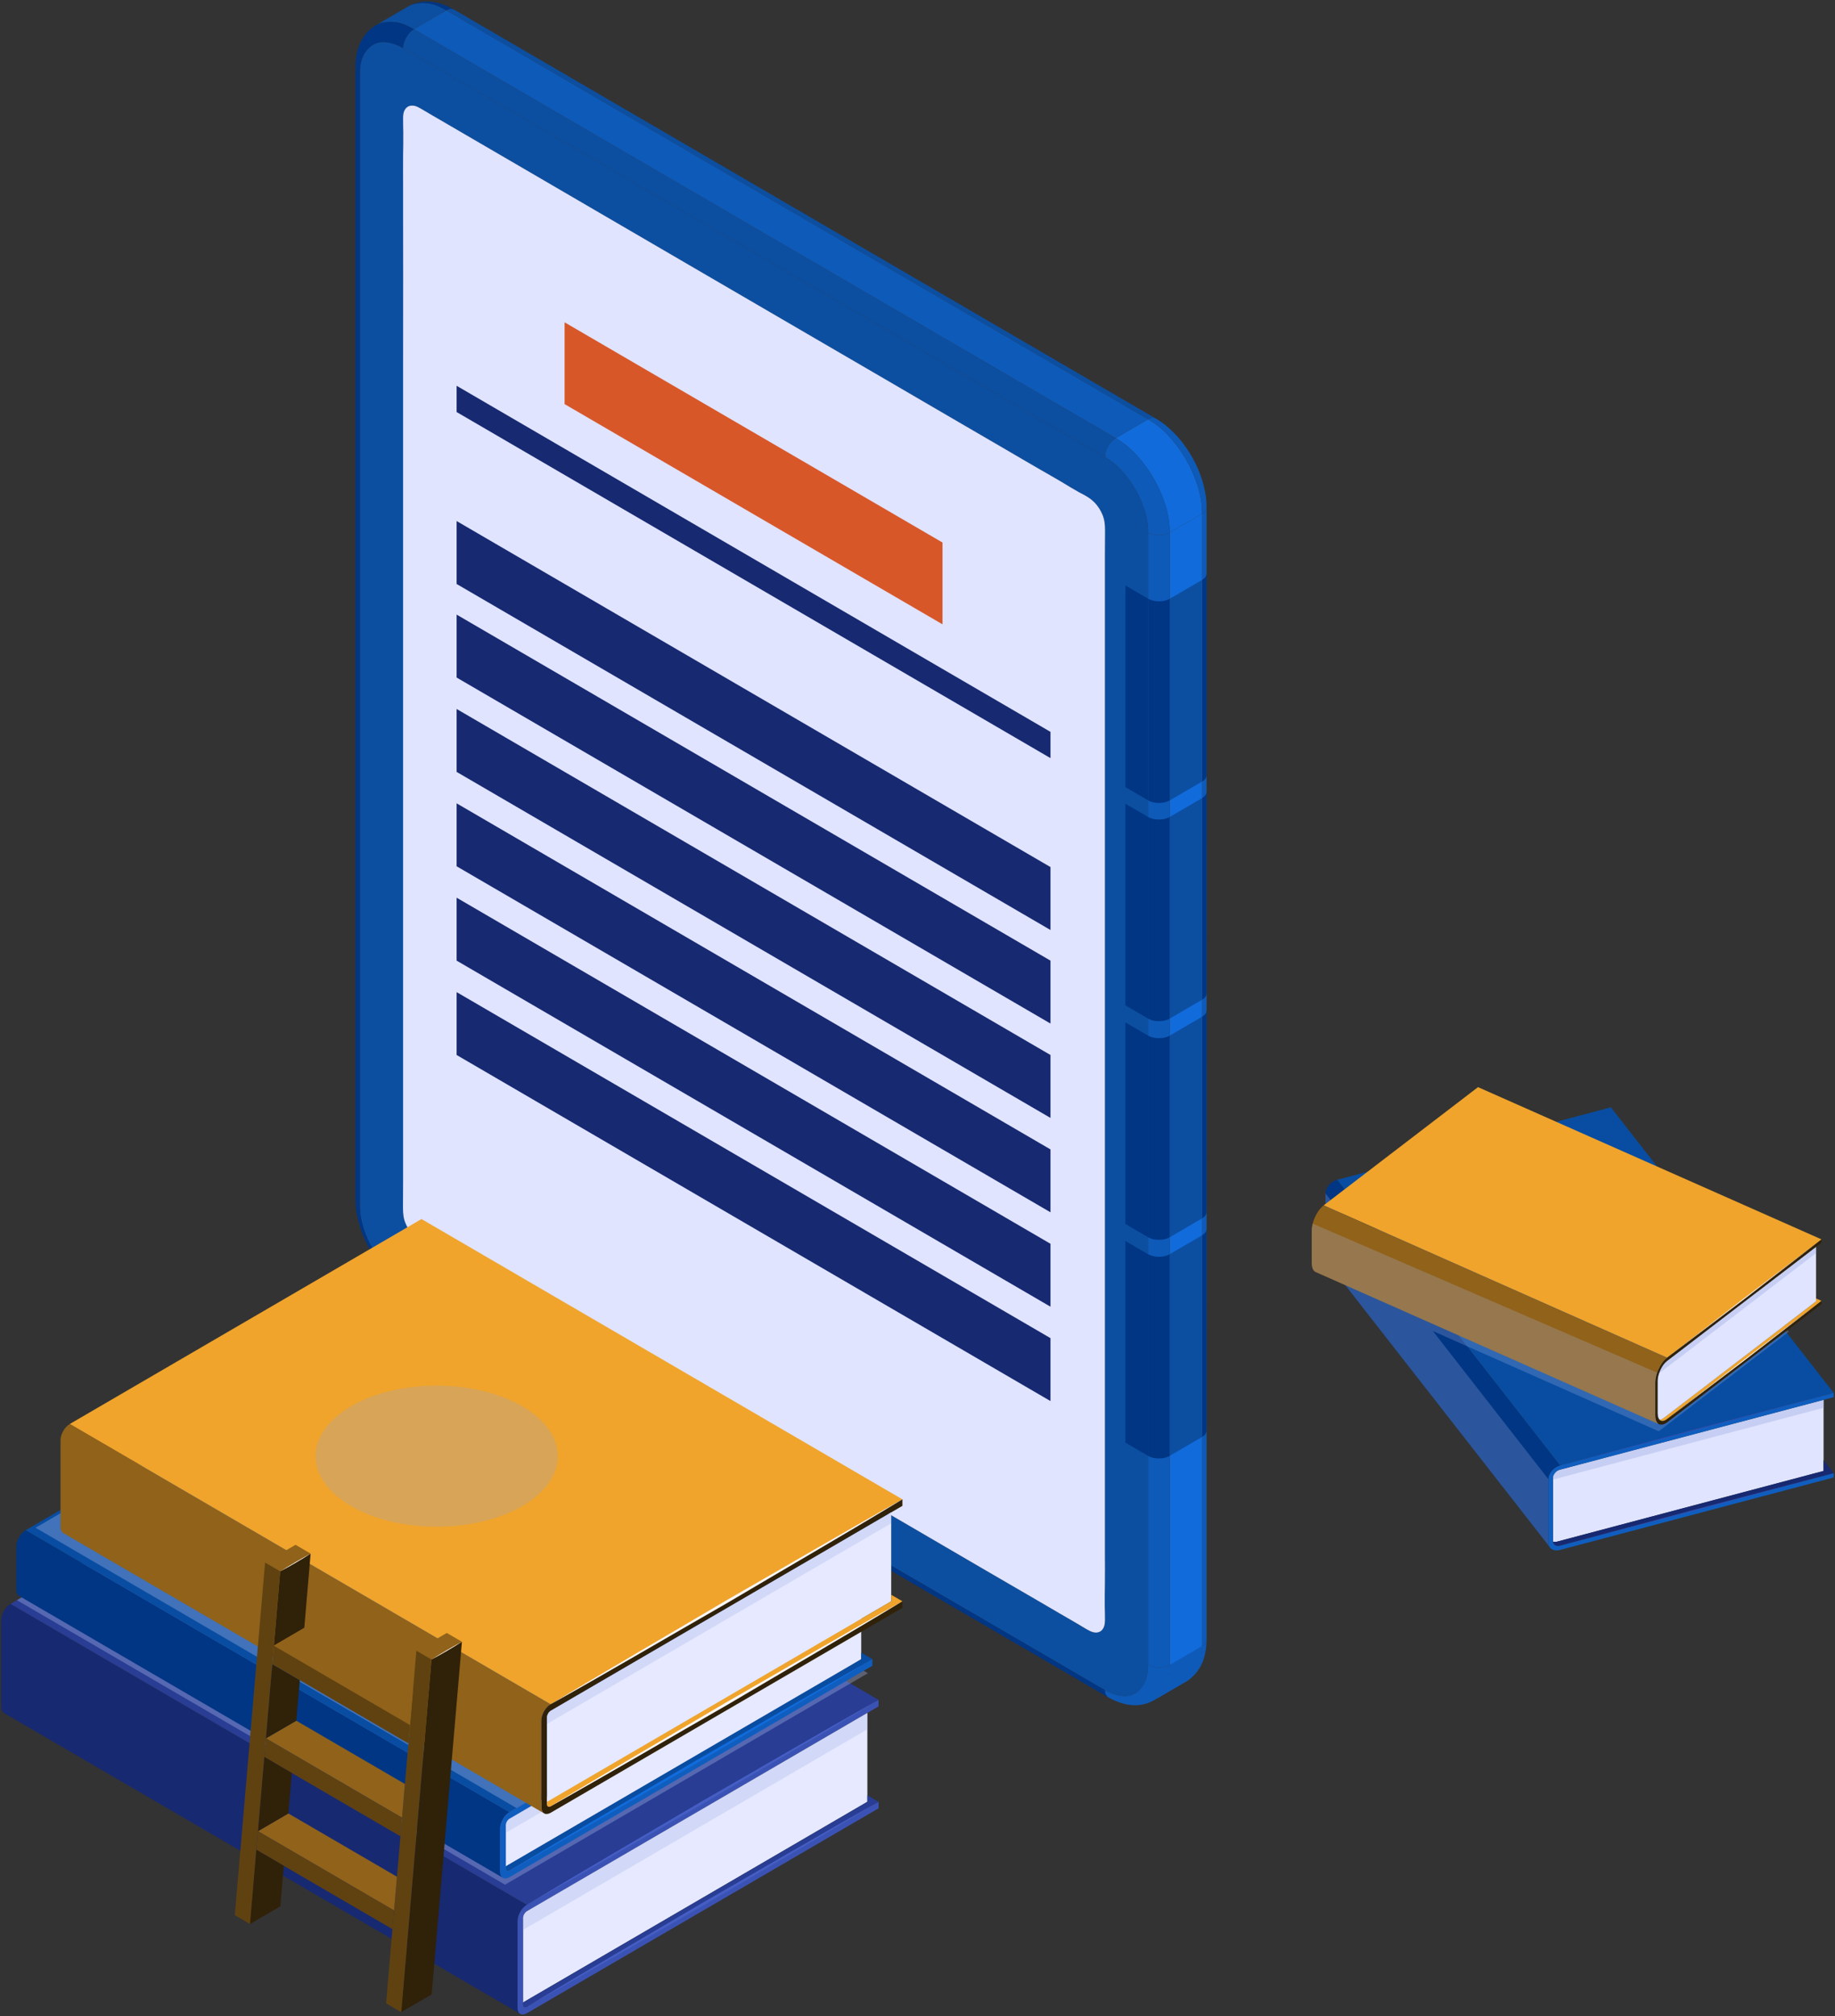 <svg width="193" height="212" viewBox="0 0 193 212" fill="none" xmlns="http://www.w3.org/2000/svg">
<rect x="0" y="0" width="193" height="212" fill="#333333" stroke="none"/>
<g clip-path="url(#clip0_5070_141)">
<g clip-path="url(#clip1_5070_141)">
<path d="M1.105 168.659C0.961 168.742 0.831 168.852 0.713 168.98C0.482 169.239 0.316 169.534 0.207 169.868C0.155 170.031 0.128 170.198 0.128 170.37V179.492C0.128 179.553 0.133 179.615 0.141 179.677C0.159 179.8 0.202 179.909 0.281 180.011C0.316 180.06 0.363 180.104 0.416 180.13C18.518 190.677 36.615 201.225 54.717 211.767C54.617 211.706 54.538 211.605 54.494 211.49C54.451 211.375 54.438 211.253 54.438 211.13V202.008C54.438 201.841 54.464 201.674 54.516 201.506C54.62 201.172 54.791 200.877 55.022 200.617C55.139 200.49 55.27 200.384 55.414 200.296L1.105 168.659Z" fill="#172971"/>
<path d="M1.105 168.659L55.415 200.296L92.403 178.749L38.094 147.111L1.105 168.659Z" fill="#283D93"/>
<path d="M54.438 202.008V211.129C54.438 211.252 54.451 211.376 54.495 211.49C54.539 211.604 54.617 211.705 54.717 211.767C54.717 211.771 54.722 211.771 54.722 211.771C54.756 211.789 54.791 211.806 54.827 211.815C55.01 211.872 55.249 211.798 55.415 211.7L92.404 190.153V189.466L55.415 211.014C55.398 211.022 55.381 211.036 55.363 211.04C55.35 211.049 55.332 211.053 55.319 211.058C55.302 211.062 55.285 211.066 55.271 211.066C55.254 211.071 55.241 211.071 55.228 211.066C55.215 211.066 55.197 211.066 55.185 211.062C55.172 211.058 55.158 211.053 55.15 211.049C55.137 211.04 55.123 211.036 55.115 211.027C55.106 211.018 55.093 211.01 55.084 210.996C55.076 210.987 55.072 210.974 55.062 210.961C55.054 210.948 55.05 210.934 55.045 210.916C55.041 210.904 55.037 210.886 55.032 210.868C55.028 210.851 55.028 210.833 55.024 210.815C55.024 210.806 55.024 210.798 55.024 210.788V210.56V201.662C55.024 201.64 55.028 201.623 55.028 201.605C55.032 201.583 55.032 201.561 55.037 201.543C55.041 201.521 55.045 201.499 55.054 201.478C55.059 201.46 55.067 201.438 55.072 201.416C55.08 201.394 55.089 201.372 55.098 201.354C55.111 201.332 55.12 201.31 55.133 201.293C55.141 201.27 55.155 201.248 55.167 201.231C55.18 201.214 55.194 201.192 55.206 201.174C55.219 201.156 55.233 201.139 55.25 201.121C55.263 201.103 55.281 201.086 55.294 201.073C55.311 201.06 55.329 201.042 55.342 201.033C55.359 201.02 55.377 201.007 55.39 200.994C55.398 200.989 55.407 200.985 55.416 200.981L91.231 180.115L92.404 179.433V178.746L55.416 200.294C55.272 200.382 55.141 200.487 55.023 200.615C54.792 200.874 54.622 201.169 54.518 201.504C54.465 201.674 54.438 201.841 54.438 202.008Z" fill="#3B52B5"/>
<path d="M91.227 180.122V189.463C79.1 196.538 67.164 203.487 55.025 210.561V201.609C55.036 201.587 55.036 201.564 55.036 201.54C55.036 201.529 55.047 201.506 55.059 201.483C55.059 201.46 55.07 201.437 55.07 201.415C55.081 201.392 55.093 201.369 55.093 201.357C55.115 201.335 55.115 201.312 55.127 201.3C55.138 201.277 55.149 201.254 55.172 201.232C55.183 201.22 55.195 201.197 55.206 201.174C55.218 201.163 55.229 201.14 55.252 201.129C55.263 201.106 55.286 201.094 55.297 201.071C55.309 201.06 55.331 201.049 55.342 201.037C55.354 201.026 55.376 201.014 55.387 200.991C55.399 200.991 55.41 200.991 55.41 200.98L91.227 180.122Z" fill="#E6E9FF"/>
<path opacity="0.35" d="M91.227 180.122V181.839C79.122 188.891 67.153 195.862 55.025 202.925V201.609C55.036 201.586 55.036 201.563 55.036 201.54C55.036 201.529 55.047 201.505 55.059 201.482C55.059 201.46 55.07 201.437 55.07 201.414C55.081 201.391 55.093 201.368 55.093 201.357C55.115 201.334 55.115 201.311 55.127 201.299C55.138 201.277 55.149 201.254 55.172 201.231C55.183 201.219 55.195 201.196 55.206 201.174C55.218 201.163 55.229 201.139 55.252 201.128C55.263 201.105 55.286 201.094 55.297 201.071C55.309 201.06 55.331 201.048 55.342 201.036C55.354 201.025 55.376 201.013 55.387 200.991C55.399 200.991 55.41 200.991 55.41 200.979L91.227 180.122Z" fill="#ADB8E8"/>
<path d="M55.023 210.791C55.023 210.799 55.023 210.809 55.023 210.817C55.027 210.835 55.027 210.852 55.031 210.87C55.035 210.888 55.04 210.905 55.044 210.919C55.048 210.937 55.053 210.95 55.061 210.963C55.07 210.976 55.074 210.99 55.083 210.999C55.092 211.011 55.105 211.02 55.114 211.029C55.122 211.038 55.136 211.043 55.148 211.052C55.157 211.056 55.17 211.06 55.183 211.064C55.196 211.069 55.214 211.069 55.227 211.069C55.239 211.073 55.253 211.073 55.27 211.069C55.283 211.069 55.301 211.064 55.318 211.06C55.331 211.056 55.349 211.052 55.362 211.043C55.379 211.039 55.397 211.029 55.414 211.021L92.402 189.469L91.229 188.787C91.229 189.015 91.229 189.24 91.229 189.469C79.093 196.54 67.158 203.492 55.022 210.563V210.791H55.023Z" fill="#283D93"/>
<path d="M55.415 200.296C61.519 196.598 67.699 193.034 73.838 189.398C80.028 185.851 86.178 182.232 92.404 178.749C86.3 182.447 80.12 186.011 73.98 189.646C67.79 193.193 61.64 196.811 55.415 200.296Z" fill="#455EC4"/>
<path d="M55.415 211.012C61.519 207.315 67.699 203.75 73.838 200.115C80.028 196.567 86.178 192.949 92.404 189.465C86.3 193.163 80.12 196.727 73.98 200.363C67.79 203.909 61.64 207.527 55.415 211.012Z" fill="#455EC4"/>
<path opacity="0.35" d="M1.773 168.264L53.117 198.185L91.283 175.947L39.939 146.03L1.773 168.264Z" fill="#ADB8E8"/>
<path d="M126.612 172.977C126.551 173.02 126.497 173.057 126.436 173.093V54.01C126.497 53.973 126.551 53.936 126.612 53.894C126.722 53.802 126.807 53.691 126.862 53.556C126.893 53.488 126.905 53.421 126.905 53.347C126.905 93.044 126.905 132.74 126.905 172.436C126.905 172.504 126.893 172.572 126.862 172.639C126.807 172.774 126.722 172.884 126.612 172.977Z" fill="#0E5AB8"/>
<path d="M125.97 51.092C126.275 52.057 126.433 53.027 126.433 54.011L123.023 55.995C123.023 55.012 122.871 54.042 122.561 53.077C121.946 51.154 120.96 49.44 119.62 47.935C118.944 47.186 118.189 46.565 117.348 46.073L120.752 44.089C121.599 44.581 122.353 45.201 123.023 45.951C124.368 47.455 125.349 49.169 125.97 51.092Z" fill="#116BDB"/>
<path d="M126.435 54.008V173.091C126.435 173.447 126.41 173.798 126.361 174.16C126.264 174.866 125.99 175.512 125.545 176.101C125.326 176.397 125.07 176.629 124.772 176.801C123.633 177.465 122.501 178.123 121.362 178.786C121.661 178.614 121.922 178.38 122.142 178.085C122.586 177.495 122.854 176.85 122.951 176.143C123 175.787 123.025 175.431 123.025 175.074V55.992L126.435 54.008Z" fill="#116BDB"/>
<path d="M126.436 173.093C126.497 173.056 126.551 173.02 126.612 172.977C126.722 172.885 126.807 172.774 126.862 172.639C126.893 172.571 126.905 172.504 126.905 172.437C126.905 173.125 126.796 173.88 126.588 174.483C126.485 174.796 126.333 175.128 126.168 175.398C126.004 175.674 125.785 175.969 125.559 176.19C125.334 176.418 125.048 176.645 124.774 176.805C125.073 176.633 125.328 176.399 125.547 176.105C125.992 175.515 126.265 174.87 126.363 174.163C126.411 173.8 126.436 173.45 126.436 173.093Z" fill="#0E5AB8"/>
<path d="M123.026 55.995V175.079C122.862 175.177 122.679 175.251 122.478 175.294C122.088 175.373 121.693 175.373 121.303 175.294C121.108 175.251 120.925 175.177 120.755 175.079V55.995C120.925 56.094 121.108 56.161 121.303 56.204C121.693 56.29 122.088 56.29 122.478 56.204C122.679 56.161 122.862 56.094 123.026 55.995Z" fill="#0E5AB8"/>
<path d="M123.026 55.995C122.862 56.093 122.679 56.161 122.478 56.204C122.088 56.29 121.693 56.29 121.303 56.204C121.108 56.161 120.925 56.093 120.755 55.995C120.755 55.209 120.634 54.434 120.384 53.66C119.891 52.118 119.105 50.748 118.034 49.55C117.492 48.948 116.889 48.45 116.213 48.057C116.213 47.861 116.243 47.664 116.304 47.474C116.432 47.087 116.627 46.743 116.895 46.441C117.029 46.294 117.181 46.171 117.352 46.073C118.192 46.565 118.947 47.185 119.623 47.934C120.963 49.44 121.95 51.154 122.564 53.077C122.874 54.041 123.026 55.012 123.026 55.995Z" fill="#0E5AB8"/>
<path d="M126.436 54.01C126.436 53.027 126.278 52.057 125.973 51.092C125.352 49.169 124.371 47.454 123.026 45.949C122.356 45.2 121.601 44.579 120.754 44.088C120.816 44.051 120.882 44.02 120.943 43.996C121.077 43.94 121.217 43.922 121.363 43.94C121.431 43.946 121.497 43.971 121.558 44.008C121.875 44.192 122.234 44.432 122.532 44.672C123.141 45.151 123.811 45.833 124.323 46.484C124.846 47.147 125.327 47.916 125.711 48.678C126.094 49.452 126.381 50.207 126.588 51.012C126.801 51.823 126.898 52.493 126.904 53.267C126.904 53.292 126.904 53.322 126.904 53.347C126.904 53.42 126.892 53.488 126.861 53.556C126.806 53.691 126.722 53.802 126.612 53.894C126.551 53.937 126.497 53.974 126.436 54.01Z" fill="#0E5AB8"/>
<path d="M42.396 5.055L116.212 48.057C116.888 48.45 117.491 48.948 118.033 49.55C119.105 50.748 119.89 52.118 120.383 53.66C120.633 54.434 120.754 55.208 120.754 55.995V175.078C120.754 175.643 120.693 176.215 120.474 176.744C120.194 177.438 119.652 178.052 118.952 178.267C118.093 178.531 116.992 178.181 116.212 177.726L42.396 134.724C41.726 134.331 41.117 133.834 40.581 133.232C39.503 132.028 38.718 130.658 38.225 129.116C37.981 128.348 37.854 127.574 37.854 126.787V7.697C37.854 7.138 37.921 6.567 38.133 6.038C38.42 5.343 38.962 4.73 39.655 4.514C40.52 4.25 41.617 4.601 42.396 5.055ZM116.224 56.136C116.231 55.602 116.231 55.061 116.097 54.551C116.03 54.293 115.933 54.047 115.811 53.814C115.689 53.58 115.549 53.353 115.385 53.144C115.165 52.867 114.91 52.622 114.624 52.419C114.271 52.161 113.875 51.97 113.485 51.761C112.87 51.424 112.28 51.055 111.677 50.692C110.922 50.244 110.161 49.813 109.399 49.377C108.181 48.676 106.976 47.964 105.764 47.258C104.254 46.373 102.738 45.495 101.222 44.616C98.798 43.203 96.375 41.789 93.951 40.376C90.925 38.613 87.893 36.85 84.867 35.086C81.232 32.967 77.596 30.847 73.961 28.734C70.326 26.614 66.685 24.5 63.056 22.38C60.334 20.789 57.612 19.198 54.879 17.613C53.064 16.556 51.237 15.5 49.423 14.436C48.668 14 47.913 13.557 47.158 13.115C46.549 12.765 45.934 12.408 45.337 12.058C44.996 11.856 44.668 11.653 44.32 11.456C44.089 11.321 43.857 11.192 43.602 11.131C43.474 11.106 43.34 11.094 43.212 11.112C43.079 11.131 42.95 11.174 42.847 11.254C42.737 11.328 42.646 11.425 42.579 11.543C42.512 11.659 42.47 11.782 42.439 11.911C42.403 12.083 42.397 12.261 42.397 12.439C42.39 12.925 42.409 13.404 42.415 13.889C42.427 14.682 42.409 15.481 42.397 16.273C42.384 17.336 42.397 18.392 42.397 19.449C42.403 20.506 42.397 21.569 42.397 22.626C42.397 24.746 42.403 26.86 42.403 28.979C42.403 32.155 42.403 35.331 42.397 38.508C42.397 42.742 42.397 46.981 42.397 51.214C42.397 55.447 42.397 59.687 42.397 63.92C42.397 68.153 42.397 72.386 42.397 76.626C42.397 80.152 42.397 83.685 42.397 87.212C42.397 90.038 42.397 92.858 42.397 95.684C42.397 97.798 42.397 99.918 42.397 102.037C42.397 104.151 42.397 106.27 42.397 108.39C42.397 110.153 42.397 111.917 42.397 113.68C42.397 115.093 42.397 116.506 42.397 117.913C42.397 118.976 42.397 120.032 42.397 121.089C42.397 122.152 42.403 123.215 42.397 124.266C42.397 125.058 42.39 125.838 42.384 126.637C42.384 126.908 42.384 127.177 42.397 127.442C42.415 127.712 42.445 127.971 42.512 128.228C42.579 128.48 42.682 128.726 42.804 128.966C42.925 129.199 43.066 129.427 43.23 129.63C43.443 129.906 43.699 130.152 43.985 130.361C44.338 130.613 44.74 130.809 45.123 131.018C45.745 131.35 46.335 131.724 46.938 132.081C47.687 132.53 48.454 132.966 49.216 133.402C50.427 134.096 51.639 134.809 52.845 135.522C54.361 136.407 55.877 137.285 57.393 138.164C59.817 139.571 62.24 140.99 64.657 142.397C67.689 144.166 70.716 145.93 73.748 147.693C77.383 149.807 81.019 151.927 84.654 154.046C88.289 156.165 91.924 158.279 95.559 160.399C98.28 161.984 101.003 163.575 103.73 165.167C105.551 166.224 107.372 167.28 109.186 168.337C109.941 168.779 110.696 169.222 111.458 169.664C112.066 170.014 112.675 170.365 113.278 170.721C113.613 170.918 113.948 171.121 114.289 171.323C114.52 171.453 114.757 171.588 115.013 171.643C115.141 171.674 115.269 171.686 115.403 171.668C115.531 171.649 115.659 171.6 115.768 171.527C115.878 171.453 115.963 171.349 116.03 171.238C116.097 171.121 116.146 170.998 116.17 170.869C116.207 170.697 116.213 170.519 116.219 170.341C116.225 169.855 116.207 169.37 116.195 168.891C116.182 168.098 116.207 167.3 116.213 166.501C116.225 165.444 116.219 164.388 116.213 163.325C116.213 162.268 116.213 161.211 116.213 160.148C116.219 158.035 116.213 155.915 116.213 153.802C116.213 150.626 116.213 147.449 116.213 144.273C116.213 140.034 116.213 135.8 116.213 131.567C116.213 127.328 116.213 123.095 116.213 118.861C116.213 114.628 116.213 110.389 116.213 106.156C116.213 102.623 116.213 99.096 116.213 95.57C116.213 92.743 116.213 89.923 116.213 87.097C116.213 84.978 116.213 82.864 116.213 80.745C116.213 78.625 116.213 76.511 116.213 74.392C116.213 72.628 116.213 70.865 116.213 69.102C116.213 67.689 116.213 66.275 116.213 64.862C116.213 63.806 116.213 62.749 116.213 61.686C116.213 60.629 116.213 59.56 116.213 58.51C116.212 57.722 116.218 56.941 116.224 56.136Z" fill="#0C4FA1"/>
<path d="M120.755 44.088L117.351 46.073L43.534 3.071L46.938 1.086L120.755 44.088Z" fill="#0E5AB8"/>
<path d="M43.534 3.071L117.351 46.073C117.18 46.172 117.028 46.294 116.894 46.441C116.626 46.742 116.431 47.087 116.303 47.474C116.242 47.664 116.212 47.861 116.212 48.057L42.395 5.055C42.395 4.859 42.426 4.662 42.492 4.472C42.614 4.085 42.809 3.741 43.077 3.439C43.212 3.292 43.364 3.169 43.534 3.071Z" fill="#0C4FA1"/>
<path d="M116.212 177.726C116.992 178.181 118.094 178.531 118.952 178.267C119.652 178.052 120.194 177.437 120.474 176.743C120.693 176.215 120.754 175.643 120.754 175.078C120.925 175.176 121.108 175.25 121.302 175.293C121.692 175.373 122.088 175.373 122.477 175.293C122.678 175.25 122.861 175.177 123.025 175.078C123.025 175.434 123.001 175.791 122.952 176.147C122.855 176.854 122.587 177.499 122.142 178.089C121.923 178.384 121.661 178.617 121.363 178.789C121.089 178.949 120.754 179.09 120.444 179.17C120.139 179.257 119.774 179.306 119.457 179.311C119.147 179.318 118.781 179.281 118.465 179.219C117.844 179.096 117.144 178.813 116.547 178.47C116.486 178.433 116.431 178.383 116.389 178.328C116.303 178.212 116.249 178.082 116.231 177.941C116.218 177.868 116.212 177.794 116.212 177.726Z" fill="#0E5AB8"/>
<path d="M116.097 54.551C116.231 55.061 116.231 55.602 116.224 56.136C116.218 56.941 116.212 57.721 116.212 58.508C116.212 59.558 116.212 60.627 116.212 61.684C116.212 62.747 116.212 63.804 116.212 64.861C116.212 66.274 116.212 67.687 116.212 69.1C116.212 70.863 116.212 72.626 116.212 74.39C116.212 76.509 116.212 78.623 116.212 80.743C116.212 82.863 116.212 84.976 116.212 87.095C116.212 89.921 116.212 92.742 116.212 95.568C116.212 99.095 116.212 102.621 116.212 106.154C116.212 110.387 116.212 114.626 116.212 118.859C116.212 123.093 116.212 127.326 116.212 131.565C116.212 135.799 116.212 140.032 116.212 144.271C116.212 147.447 116.212 150.624 116.212 153.8C116.212 155.914 116.218 158.033 116.212 160.146C116.212 161.21 116.212 162.266 116.212 163.323C116.218 164.386 116.224 165.443 116.212 166.499C116.206 167.298 116.182 168.096 116.194 168.889C116.206 169.368 116.224 169.853 116.218 170.339C116.212 170.517 116.206 170.695 116.169 170.867C116.145 170.997 116.096 171.119 116.03 171.236C115.962 171.347 115.878 171.451 115.768 171.525C115.658 171.599 115.53 171.647 115.402 171.666C115.269 171.684 115.14 171.672 115.013 171.641C114.757 171.586 114.519 171.451 114.288 171.321C113.947 171.119 113.612 170.916 113.278 170.719C112.675 170.363 112.066 170.013 111.457 169.662C110.696 169.22 109.941 168.777 109.185 168.335C107.371 167.278 105.55 166.221 103.73 165.165C101.002 163.574 98.28 161.982 95.558 160.397C91.923 158.277 88.288 156.164 84.653 154.044C81.018 151.925 77.383 149.805 73.747 147.691C70.715 145.928 67.689 144.165 64.656 142.395C62.239 140.988 59.816 139.569 57.392 138.162C55.877 137.283 54.36 136.405 52.844 135.52C51.639 134.807 50.427 134.094 49.215 133.401C48.454 132.964 47.687 132.528 46.938 132.079C46.335 131.723 45.744 131.348 45.123 131.016C44.739 130.807 44.337 130.611 43.984 130.359C43.698 130.15 43.443 129.904 43.23 129.628C43.065 129.425 42.925 129.198 42.803 128.964C42.682 128.724 42.578 128.478 42.511 128.226C42.444 127.968 42.414 127.71 42.396 127.44C42.384 127.176 42.384 126.906 42.384 126.635C42.39 125.836 42.396 125.056 42.396 124.264C42.402 123.213 42.396 122.15 42.396 121.087C42.396 120.03 42.396 118.974 42.396 117.911C42.396 116.504 42.396 115.091 42.396 113.678C42.396 111.915 42.396 110.151 42.396 108.388C42.396 106.268 42.396 104.148 42.396 102.035C42.396 99.916 42.396 97.796 42.396 95.682C42.396 92.856 42.396 90.036 42.396 87.21C42.396 83.683 42.396 80.15 42.396 76.624C42.396 72.385 42.396 68.151 42.396 63.918C42.396 59.685 42.396 55.446 42.396 51.212C42.396 46.979 42.396 42.74 42.396 38.507C42.402 35.33 42.402 32.154 42.402 28.977C42.402 26.858 42.396 24.744 42.396 22.624C42.396 21.567 42.402 20.504 42.396 19.448C42.396 18.391 42.384 17.334 42.396 16.271C42.408 15.479 42.426 14.68 42.414 13.887C42.408 13.402 42.39 12.923 42.396 12.437C42.396 12.259 42.402 12.081 42.439 11.909C42.469 11.78 42.512 11.657 42.578 11.541C42.646 11.424 42.737 11.325 42.847 11.252C42.95 11.171 43.078 11.129 43.212 11.111C43.34 11.092 43.474 11.104 43.602 11.129C43.857 11.191 44.089 11.319 44.32 11.454C44.667 11.651 44.996 11.854 45.337 12.056C45.933 12.406 46.548 12.763 47.157 13.113C47.912 13.556 48.667 13.998 49.422 14.434C51.237 15.497 53.063 16.554 54.878 17.611C57.612 19.196 60.334 20.787 63.055 22.378C66.684 24.498 70.326 26.612 73.96 28.732C77.596 30.845 81.231 32.965 84.866 35.084C87.893 36.847 90.925 38.611 93.951 40.374C96.374 41.788 98.798 43.201 101.221 44.614C102.737 45.493 104.254 46.371 105.763 47.256C106.975 47.963 108.181 48.675 109.399 49.375C110.16 49.812 110.921 50.242 111.676 50.69C112.279 51.053 112.87 51.421 113.485 51.76C113.874 51.968 114.27 52.159 114.623 52.417C114.909 52.62 115.165 52.866 115.384 53.142C115.548 53.351 115.689 53.578 115.81 53.812C115.933 54.047 116.03 54.293 116.097 54.551Z" fill="#E0E4FF"/>
<path d="M47.742 1.006C72.347 15.34 96.953 29.674 121.558 44.008C121.497 43.971 121.43 43.947 121.363 43.94C121.217 43.922 121.078 43.94 120.943 43.996C120.882 44.02 120.816 44.051 120.754 44.088L46.938 1.086C46.999 1.049 47.066 1.018 47.133 0.987C47.261 0.938 47.401 0.919 47.547 0.938C47.62 0.945 47.681 0.969 47.742 1.006Z" fill="#0C4FA1"/>
<path d="M46.938 1.086L43.534 3.07C43.23 2.892 42.913 2.739 42.585 2.597C41.927 2.333 41.233 2.241 40.508 2.339C40.149 2.382 39.82 2.492 39.516 2.664C40.63 2.019 41.732 1.374 42.847 0.729C42.871 0.71 42.902 0.698 42.925 0.679C43.224 0.507 43.553 0.396 43.912 0.354C44.643 0.255 45.331 0.348 45.988 0.612C46.317 0.754 46.639 0.908 46.938 1.086Z" fill="#0C4FA1"/>
<path d="M45.988 0.613C45.331 0.349 44.643 0.257 43.912 0.355C43.553 0.398 43.223 0.508 42.925 0.68C43.2 0.521 43.534 0.379 43.845 0.299C44.149 0.22 44.515 0.171 44.832 0.164C45.142 0.158 45.508 0.189 45.824 0.256C46.445 0.379 47.152 0.656 47.742 1.006C47.681 0.969 47.62 0.944 47.547 0.938C47.401 0.919 47.261 0.938 47.133 0.987C47.066 1.018 46.999 1.049 46.938 1.086C46.639 0.908 46.317 0.754 45.988 0.613Z" fill="#003684"/>
<path d="M42.396 134.725L116.212 177.727C116.212 177.795 116.218 177.868 116.231 177.942C116.249 178.083 116.304 178.212 116.389 178.329C116.432 178.384 116.486 178.434 116.547 178.47C91.941 164.136 67.336 149.802 42.731 135.468C42.669 135.431 42.621 135.382 42.572 135.327C42.487 135.21 42.432 135.081 42.414 134.934C42.402 134.866 42.396 134.792 42.396 134.725Z" fill="#003684"/>
<path d="M38.133 6.038C37.92 6.566 37.854 7.138 37.854 7.697C37.793 7.666 37.738 7.624 37.677 7.581C37.567 7.494 37.482 7.378 37.427 7.243C37.397 7.175 37.385 7.108 37.385 7.04C37.385 6.346 37.494 5.59 37.701 4.988C37.804 4.681 37.957 4.343 38.121 4.073C38.285 3.796 38.505 3.508 38.73 3.28C38.956 3.053 39.241 2.832 39.516 2.666C39.82 2.494 40.149 2.383 40.508 2.34C41.232 2.243 41.927 2.334 42.585 2.599C42.913 2.74 43.23 2.894 43.534 3.072C43.364 3.171 43.211 3.293 43.078 3.441C42.809 3.741 42.614 4.086 42.493 4.473C42.426 4.663 42.396 4.86 42.396 5.056C41.617 4.602 40.52 4.252 39.656 4.516C38.962 4.73 38.42 5.344 38.133 6.038Z" fill="#003684"/>
<path d="M37.854 7.697V126.786C37.793 126.749 37.738 126.706 37.677 126.663C37.567 126.577 37.482 126.466 37.427 126.331C37.397 126.264 37.385 126.19 37.385 126.123C37.385 86.426 37.385 46.736 37.385 7.04C37.385 7.107 37.397 7.175 37.427 7.242C37.482 7.377 37.567 7.494 37.677 7.58C37.738 7.624 37.793 7.666 37.854 7.697Z" fill="#003684"/>
<path d="M40.879 134.018C40.295 133.44 39.79 132.813 39.321 132.089C38.852 131.37 38.438 130.565 38.127 129.779C37.829 129.005 37.579 128.077 37.469 127.309C37.414 126.928 37.384 126.492 37.384 126.123C37.384 126.191 37.396 126.264 37.427 126.332C37.481 126.467 37.567 126.578 37.676 126.664C37.738 126.707 37.792 126.75 37.853 126.787C37.853 127.573 37.981 128.347 38.224 129.116C38.718 130.658 39.503 132.028 40.581 133.232C41.116 133.834 41.725 134.331 42.395 134.724C42.395 134.792 42.401 134.866 42.414 134.933C42.432 135.081 42.487 135.209 42.572 135.327C42.621 135.382 42.669 135.431 42.73 135.468C42.706 135.449 42.681 135.437 42.657 135.425C42 135.025 41.477 134.614 40.879 134.018Z" fill="#003684"/>
<path d="M126.435 173.091C126.435 173.447 126.41 173.798 126.361 174.16C126.264 174.866 125.99 175.512 125.545 176.101C125.326 176.397 125.07 176.629 124.772 176.801C123.633 177.465 122.501 178.123 121.362 178.786C121.661 178.614 121.922 178.38 122.142 178.085C122.586 177.495 122.854 176.85 122.951 176.143C123 175.787 123.025 175.431 123.025 175.074L126.435 173.091Z" fill="#0E5AB8"/>
<path d="M126.912 60.312C126.912 60.46 126.845 60.613 126.73 60.743C126.656 60.823 126.547 60.908 126.437 60.976V80.859V82.179C126.547 82.118 126.656 82.032 126.73 81.946C126.845 81.817 126.906 81.663 126.906 81.516C126.906 74.45 126.912 67.384 126.912 60.312Z" fill="#003684"/>
<path d="M126.438 80.858V82.179C125.305 82.842 124.167 83.5 123.034 84.163V62.96C124.166 62.296 125.305 61.639 126.438 60.976V80.858Z" fill="#0C4FA1"/>
<path d="M123.034 62.96V84.163C122.888 84.25 122.736 84.311 122.553 84.354C122.114 84.47 121.584 84.459 121.158 84.335C121.018 84.292 120.872 84.225 120.762 84.163V62.96C120.872 63.022 121.018 63.089 121.158 63.126C121.584 63.256 122.114 63.267 122.553 63.151C122.736 63.102 122.888 63.047 123.034 62.96Z" fill="#003684"/>
<path d="M120.762 62.961V84.164C119.965 83.697 119.167 83.236 118.369 82.769C118.369 75.703 118.369 68.638 118.369 61.566C119.167 62.033 119.965 62.493 120.762 62.961Z" fill="#003684"/>
<path d="M126.905 83.26C126.905 83.407 126.838 83.562 126.722 83.69C126.649 83.77 126.54 83.856 126.43 83.924V103.806V105.126C126.54 105.065 126.649 104.979 126.722 104.893C126.838 104.764 126.899 104.611 126.899 104.463C126.899 97.398 126.905 90.332 126.905 83.26Z" fill="#003684"/>
<path d="M126.43 103.806V105.126C125.297 105.79 124.159 106.448 123.026 107.111V85.908C124.158 85.244 125.297 84.587 126.43 83.923V103.806Z" fill="#0C4FA1"/>
<path d="M123.026 85.908V107.111C122.88 107.198 122.727 107.259 122.545 107.302C122.106 107.418 121.577 107.406 121.15 107.283C121.01 107.24 120.864 107.172 120.754 107.111V85.908C120.864 85.97 121.01 86.037 121.15 86.074C121.577 86.203 122.106 86.215 122.545 86.099C122.728 86.049 122.88 85.995 123.026 85.908Z" fill="#003684"/>
<path d="M120.755 85.908V107.111C119.957 106.644 119.16 106.184 118.362 105.717C118.362 98.651 118.362 91.585 118.362 84.514C119.16 84.981 119.957 85.442 120.755 85.908Z" fill="#003684"/>
<path d="M126.905 106.251C126.905 106.399 126.838 106.552 126.722 106.682C126.649 106.761 126.54 106.847 126.43 106.915V126.798V128.118C126.54 128.057 126.649 127.971 126.722 127.885C126.838 127.756 126.899 127.602 126.899 127.455C126.899 120.388 126.905 113.323 126.905 106.251Z" fill="#003684"/>
<path d="M126.43 126.797V128.118C125.297 128.782 124.159 129.439 123.026 130.103V108.899C124.158 108.236 125.297 107.579 126.43 106.915V126.797Z" fill="#0C4FA1"/>
<path d="M123.026 108.899V130.102C122.88 130.188 122.727 130.249 122.545 130.292C122.106 130.409 121.577 130.397 121.15 130.274C121.01 130.231 120.864 130.163 120.754 130.102V108.899C120.864 108.961 121.01 109.028 121.15 109.065C121.577 109.194 122.106 109.206 122.545 109.089C122.728 109.041 122.88 108.985 123.026 108.899Z" fill="#003684"/>
<path d="M120.755 108.899V130.102C119.957 129.635 119.16 129.175 118.362 128.707C118.362 121.642 118.362 114.576 118.362 107.504C119.16 107.972 119.957 108.433 120.755 108.899Z" fill="#003684"/>
<path d="M126.903 129.238C126.903 129.386 126.836 129.539 126.72 129.668C126.647 129.749 126.538 129.834 126.428 129.902V149.784V151.105C126.538 151.043 126.647 150.958 126.72 150.872C126.836 150.743 126.897 150.589 126.897 150.441C126.897 143.376 126.903 136.31 126.903 129.238Z" fill="#003684"/>
<path d="M126.428 149.784V151.104C125.295 151.768 124.157 152.426 123.024 153.089V131.886C124.156 131.222 125.295 130.564 126.428 129.901V149.784Z" fill="#0C4FA1"/>
<path d="M123.026 131.889V153.092C122.88 153.178 122.727 153.239 122.545 153.282C122.106 153.399 121.577 153.386 121.15 153.264C121.01 153.221 120.864 153.153 120.754 153.092V131.889C120.864 131.95 121.01 132.017 121.15 132.054C121.577 132.183 122.106 132.196 122.545 132.079C122.728 132.03 122.88 131.975 123.026 131.889Z" fill="#003684"/>
<path d="M120.755 131.889V153.092C119.957 152.625 119.16 152.164 118.362 151.697C118.362 144.632 118.362 137.566 118.362 130.494C119.16 130.961 119.957 131.422 120.755 131.889Z" fill="#003684"/>
<path d="M110.486 140.711V147.328L48.026 110.937V104.326L110.486 140.711Z" fill="#172971"/>
<path d="M110.486 130.788V137.405L48.026 101.014V94.397L110.486 130.788Z" fill="#172971"/>
<path d="M110.486 120.866V127.477L48.026 91.092V84.475L110.486 120.866Z" fill="#172971"/>
<path d="M110.486 110.937V117.554L48.026 81.169V74.552L110.486 110.937Z" fill="#172971"/>
<path d="M110.486 101.015V107.631L48.026 71.247V64.629L110.486 101.015Z" fill="#172971"/>
<path d="M110.486 91.175V97.793L48.026 61.408V54.791L110.486 91.175Z" fill="#172971"/>
<path d="M110.486 76.958V79.719L48.026 43.328V40.567L110.486 76.958Z" fill="#172971"/>
<path d="M99.13 57.049V65.651L59.382 42.494V33.893L99.13 57.049Z" fill="#D85729"/>
<path d="M2.702 160.903C2.554 160.987 2.427 161.097 2.31 161.224C2.079 161.484 1.909 161.778 1.804 162.113C1.747 162.276 1.721 162.443 1.721 162.615V167.173C1.721 167.235 1.725 167.297 1.734 167.358C1.752 167.481 1.799 167.591 1.874 167.693C1.913 167.746 1.957 167.785 2.009 167.816C18.963 177.694 35.918 187.568 52.873 197.447C52.851 197.43 52.83 197.412 52.807 197.394C52.668 197.262 52.611 197.02 52.611 196.822V192.259C52.611 192.091 52.638 191.924 52.694 191.757C52.799 191.427 52.969 191.132 53.2 190.873C53.318 190.741 53.444 190.635 53.593 190.552L2.702 160.903Z" fill="#003684"/>
<path d="M2.702 160.909L53.592 190.558L91.758 168.318L40.868 138.675L2.702 160.909Z" fill="#084DA1"/>
<path d="M90.581 169.681V174.478L53.198 196.251V191.867C53.209 191.855 53.209 191.832 53.209 191.809C53.209 191.798 53.22 191.775 53.22 191.752C53.232 191.729 53.232 191.706 53.243 191.683C53.255 191.66 53.255 191.637 53.266 191.626C53.277 191.603 53.288 191.58 53.3 191.557C53.311 191.534 53.322 191.522 53.334 191.499C53.346 191.476 53.357 191.465 53.368 191.442C53.391 191.419 53.391 191.407 53.413 191.385C53.436 191.373 53.436 191.35 53.459 191.339C53.482 191.316 53.493 191.316 53.504 191.293C53.527 191.282 53.539 191.271 53.55 191.259C53.561 191.247 53.584 191.236 53.595 191.236L90.581 169.681Z" fill="#E6E9FF"/>
<path d="M53.2 196.479C53.2 196.487 53.2 196.5 53.2 196.509C53.2 196.527 53.205 196.544 53.209 196.562C53.209 196.58 53.213 196.593 53.217 196.611C53.226 196.624 53.23 196.642 53.239 196.655C53.243 196.668 53.252 196.677 53.261 196.691C53.269 196.699 53.278 196.713 53.291 196.721C53.3 196.726 53.313 196.734 53.322 196.743C53.335 196.747 53.348 196.752 53.361 196.756C53.374 196.76 53.387 196.76 53.404 196.76C53.417 196.76 53.431 196.76 53.448 196.76C53.461 196.76 53.479 196.756 53.492 196.752C53.509 196.747 53.522 196.743 53.54 196.734C53.557 196.726 53.57 196.721 53.588 196.708L91.758 174.474L90.585 173.787C90.585 174.016 90.585 174.244 90.585 174.474L53.2 196.25L53.2 196.479Z" fill="#084DA1"/>
<path d="M53.592 196.71C53.575 196.723 53.557 196.728 53.54 196.737C53.523 196.745 53.509 196.75 53.492 196.754C53.479 196.758 53.461 196.763 53.448 196.763C53.431 196.763 53.418 196.763 53.404 196.763C53.387 196.763 53.374 196.763 53.361 196.758C53.348 196.754 53.335 196.75 53.322 196.745C53.313 196.737 53.3 196.728 53.291 196.723C53.278 196.715 53.269 196.701 53.261 196.692C53.252 196.679 53.244 196.67 53.239 196.657C53.23 196.644 53.226 196.626 53.217 196.613C53.213 196.596 53.209 196.582 53.209 196.564C53.205 196.547 53.2 196.529 53.2 196.511C53.2 196.503 53.2 196.49 53.2 196.48V196.252V191.922C53.2 191.904 53.2 191.891 53.2 191.873C53.205 191.855 53.205 191.834 53.209 191.811C53.213 191.794 53.217 191.772 53.222 191.75C53.23 191.728 53.234 191.71 53.244 191.688C53.252 191.666 53.256 191.644 53.27 191.622C53.278 191.601 53.287 191.583 53.296 191.561C53.309 191.538 53.318 191.521 53.331 191.499C53.344 191.481 53.357 191.464 53.37 191.442C53.387 191.424 53.396 191.407 53.413 191.389C53.431 191.371 53.44 191.358 53.457 191.34C53.479 191.323 53.488 191.313 53.505 191.296C53.527 191.278 53.535 191.274 53.553 191.261C53.566 191.252 53.58 191.244 53.592 191.235L90.585 169.683L91.758 169V168.314L53.592 190.552C53.444 190.636 53.318 190.742 53.2 190.873C52.969 191.134 52.798 191.428 52.694 191.758C52.637 191.925 52.611 192.092 52.611 192.259V196.822C52.611 197.02 52.668 197.262 52.807 197.394C52.829 197.412 52.85 197.429 52.872 197.447C52.881 197.452 52.889 197.456 52.898 197.46C53.004 197.518 53.134 197.535 53.252 197.518C53.374 197.505 53.487 197.452 53.592 197.394L91.757 175.156V174.474L53.592 196.71Z" fill="#0F5EBF"/>
<path opacity="0.35" d="M90.581 169.681V170.94L53.198 192.725V191.867C53.209 191.855 53.209 191.832 53.209 191.809C53.209 191.798 53.22 191.775 53.22 191.752C53.232 191.729 53.232 191.706 53.243 191.683C53.255 191.66 53.255 191.637 53.266 191.626C53.277 191.603 53.288 191.58 53.3 191.557C53.311 191.534 53.322 191.522 53.334 191.499C53.346 191.476 53.357 191.465 53.368 191.442C53.391 191.419 53.391 191.407 53.413 191.385C53.436 191.373 53.436 191.35 53.459 191.339C53.482 191.316 53.493 191.316 53.504 191.293C53.527 191.282 53.539 191.271 53.55 191.259C53.561 191.247 53.584 191.236 53.595 191.236L90.581 169.681Z" fill="#ADB8E8"/>
<path opacity="0.35" d="M3.741 160.65L54.323 190.126L91.311 168.577L40.729 139.103L3.741 160.65Z" fill="#ADB8E8"/>
<path d="M7.343 149.736C7.199 149.819 7.068 149.929 6.95 150.057C6.719 150.316 6.553 150.612 6.444 150.946C6.392 151.108 6.365 151.275 6.365 151.447V160.569C6.365 160.63 6.37 160.692 6.378 160.754C6.395 160.877 6.439 160.987 6.517 161.088C6.552 161.136 6.6 161.181 6.652 161.207C24.754 171.754 39.124 180.14 57.226 190.683C57.126 190.621 57.047 190.52 57.003 190.405C56.959 190.291 56.947 190.167 56.947 190.044V180.923C56.947 180.756 56.973 180.588 57.025 180.421C57.13 180.086 57.3 179.792 57.531 179.532C57.649 179.405 57.78 179.299 57.924 179.211L7.343 149.736Z" fill="#90621A"/>
<path d="M7.343 149.736L57.924 179.211L94.913 157.663L44.331 128.188L7.343 149.736Z" fill="#F0A42B"/>
<path d="M56.947 180.922V190.044C56.947 190.167 56.96 190.29 57.004 190.405C57.047 190.52 57.126 190.621 57.226 190.682C57.226 190.687 57.231 190.687 57.231 190.687C57.265 190.705 57.3 190.722 57.335 190.73C57.518 190.788 57.758 190.713 57.924 190.616L94.912 169.068V168.382L57.924 189.929C57.907 189.938 57.889 189.951 57.871 189.956C57.858 189.964 57.841 189.969 57.827 189.974C57.81 189.978 57.792 189.982 57.78 189.982C57.762 189.987 57.749 189.987 57.736 189.982C57.723 189.982 57.705 189.982 57.692 189.978C57.679 189.974 57.666 189.969 57.657 189.965C57.645 189.956 57.631 189.952 57.623 189.943C57.614 189.934 57.601 189.926 57.592 189.912C57.584 189.903 57.579 189.89 57.57 189.877C57.562 189.863 57.557 189.85 57.553 189.833C57.548 189.82 57.544 189.802 57.54 189.784C57.535 189.767 57.535 189.749 57.531 189.731C57.531 189.723 57.531 189.714 57.531 189.705V189.476V180.579C57.531 180.557 57.535 180.54 57.535 180.522C57.54 180.5 57.54 180.477 57.544 180.46C57.548 180.438 57.553 180.416 57.562 180.394C57.566 180.376 57.575 180.355 57.579 180.333C57.588 180.31 57.596 180.288 57.606 180.271C57.618 180.249 57.627 180.227 57.64 180.209C57.649 180.187 57.662 180.166 57.675 180.148C57.688 180.13 57.702 180.108 57.714 180.09C57.727 180.072 57.741 180.055 57.758 180.037C57.771 180.019 57.789 180.002 57.802 179.989C57.819 179.976 57.837 179.958 57.85 179.949C57.867 179.936 57.885 179.923 57.898 179.91C57.907 179.905 57.915 179.901 57.924 179.896L93.739 159.031L94.913 158.349V157.662L57.924 179.21C57.781 179.298 57.65 179.403 57.532 179.531C57.3 179.79 57.13 180.085 57.025 180.419C56.974 180.588 56.947 180.755 56.947 180.922Z" fill="#302109"/>
<path d="M93.734 159.034V168.387C81.607 175.45 69.671 182.41 57.532 189.473V180.521C57.543 180.499 57.543 180.476 57.543 180.464C57.554 180.441 57.554 180.418 57.565 180.395C57.565 180.372 57.577 180.349 57.577 180.338C57.588 180.315 57.599 180.292 57.611 180.269C57.622 180.246 57.622 180.223 57.645 180.211C57.645 180.189 57.667 180.166 57.679 180.142C57.691 180.131 57.702 180.108 57.713 180.085C57.725 180.074 57.736 180.051 57.758 180.039C57.77 180.017 57.792 180.006 57.803 179.994C57.815 179.971 57.838 179.959 57.849 179.948C57.872 179.937 57.883 179.925 57.895 179.914C57.906 179.902 57.917 179.902 57.929 179.891L93.734 159.034Z" fill="#E6E9FF"/>
<path opacity="0.35" d="M93.734 159.034V160.179C81.629 167.231 69.649 174.214 57.532 181.278V180.522C57.543 180.499 57.543 180.476 57.543 180.465C57.554 180.442 57.554 180.419 57.565 180.396C57.565 180.373 57.577 180.35 57.577 180.338C57.588 180.316 57.599 180.293 57.611 180.269C57.622 180.247 57.622 180.224 57.645 180.212C57.645 180.189 57.667 180.166 57.679 180.143C57.691 180.132 57.702 180.108 57.713 180.086C57.725 180.075 57.736 180.051 57.758 180.04C57.77 180.017 57.792 180.006 57.803 179.994C57.815 179.972 57.838 179.96 57.849 179.949C57.872 179.937 57.883 179.926 57.895 179.914C57.906 179.903 57.917 179.903 57.929 179.892L93.734 159.034Z" fill="#ADB8E8"/>
<path d="M57.532 189.705C57.532 189.714 57.532 189.723 57.532 189.732C57.536 189.749 57.536 189.767 57.54 189.785C57.544 189.802 57.549 189.82 57.553 189.833C57.557 189.85 57.562 189.864 57.571 189.877C57.579 189.89 57.584 189.903 57.593 189.912C57.601 189.925 57.615 189.934 57.623 189.943C57.632 189.952 57.645 189.956 57.658 189.965C57.667 189.969 57.68 189.974 57.693 189.978C57.706 189.982 57.724 189.982 57.736 189.982C57.749 189.987 57.763 189.987 57.78 189.982C57.793 189.982 57.811 189.978 57.828 189.974C57.841 189.969 57.858 189.965 57.872 189.956C57.889 189.952 57.907 189.943 57.924 189.934L94.913 168.382L93.739 167.7C93.739 167.929 93.739 168.154 93.739 168.382C81.603 175.454 69.668 182.406 57.532 189.477V189.705Z" fill="#F0A42B"/>
<path d="M48.584 172.639L45.4 209.724L42.201 211.583L45.385 174.505L48.584 172.639Z" fill="#302109"/>
<path d="M48.584 172.639L45.385 174.506L43.793 173.58L46.992 171.713L48.584 172.639Z" fill="#90621A"/>
<path d="M45.385 174.506L42.201 211.584L40.609 210.658L41.276 202.855L41.753 197.348L42.117 193.095L42.284 191.144L42.588 187.594L42.959 183.333L43.126 181.383L43.429 177.833L43.793 173.58L45.385 174.506Z" fill="#604211"/>
<path d="M43.126 181.383L42.959 183.333L31.534 176.678L30.23 175.921L28.639 174.995L28.805 173.044L43.126 181.383Z" fill="#604211"/>
<path d="M42.588 187.594L42.284 191.144L27.964 182.798L31.163 180.939L42.588 187.594Z" fill="#90621A"/>
<path d="M42.284 191.144L42.117 193.094L30.692 186.439L29.389 185.682L27.797 184.748L27.964 182.797L42.284 191.144Z" fill="#604211"/>
<path d="M41.753 197.347L41.276 202.855L41.443 200.897L27.129 192.559L30.329 190.692L41.753 197.347Z" fill="#90621A"/>
<path d="M41.443 200.897L41.276 202.855L29.852 196.2L28.547 195.435L26.955 194.51L27.129 192.559L41.443 200.897Z" fill="#604211"/>
<path d="M32.671 163.368L32.004 171.178L28.805 173.044L29.472 165.234L32.671 163.368Z" fill="#302109"/>
<path d="M31.185 162.503L32.671 163.368L29.472 165.234L27.986 164.37L27.88 164.309L31.087 162.442L31.185 162.503Z" fill="#90621A"/>
<path d="M30.692 186.439L30.329 190.692L27.129 192.559L27.797 184.748L29.389 185.682L30.692 186.439Z" fill="#302109"/>
<path d="M28.547 195.435L29.852 196.2L29.488 200.453L26.288 202.319L26.955 194.509L28.547 195.435Z" fill="#302109"/>
<path d="M28.639 174.995L30.23 175.921L31.534 176.678L31.163 180.939L27.964 182.798L28.805 173.044L28.639 174.995Z" fill="#302109"/>
<path d="M27.986 164.37L29.472 165.234L28.805 173.044L27.964 182.798L27.797 184.748L27.129 192.559L26.955 194.509L26.288 202.319L24.696 201.386L27.88 164.309L27.986 164.37Z" fill="#604211"/>
<path d="M45.385 174.505C46.428 173.842 47.494 173.219 48.584 172.639C47.541 173.303 46.475 173.925 45.385 174.505Z" fill="white"/>
<path d="M29.472 165.242C30.515 164.578 31.581 163.956 32.671 163.375C31.629 164.039 30.562 164.661 29.472 165.242Z" fill="white"/>
<path d="M43.429 177.833L43.126 181.383L28.805 173.044L32.004 171.178L43.429 177.833Z" fill="#90621A"/>
<path d="M57.924 179.211C64.028 175.513 70.209 171.949 76.348 168.313C82.538 164.766 88.687 161.147 94.913 157.664C88.809 161.362 82.629 164.926 76.489 168.561C70.299 172.108 64.15 175.726 57.924 179.211Z" fill="#F7F8FB"/>
<path d="M57.924 189.928C64.028 186.23 70.209 182.666 76.348 179.03C82.538 175.483 88.687 171.864 94.913 168.38C88.809 172.079 82.629 175.643 76.489 179.278C70.299 182.825 64.15 186.443 57.924 189.928Z" fill="#F7F8FB"/>
<path d="M53.593 196.711C59.885 192.904 66.266 189.222 72.6 185.473C78.988 181.809 85.336 178.076 91.758 174.477C85.459 178.289 79.084 181.967 72.751 185.714C66.364 189.376 60.022 193.106 53.593 196.711Z" fill="#116BDB"/>
<path opacity="0.3" d="M36.918 147.876C31.943 150.774 31.943 155.473 36.918 158.372C41.893 161.27 49.959 161.27 54.935 158.372C59.91 155.473 59.91 150.774 54.935 147.876C49.959 144.978 41.893 144.978 36.918 147.876Z" fill="#A1A3BF"/>
<path d="M192.871 146.478L164.078 154.102L154.747 142.151L145.055 129.73L140.636 124.065L169.429 116.44L184.445 135.679L188.144 140.422L192.871 146.478Z" fill="#084DA1"/>
<path d="M191.799 147.205V154.679C182.442 157.161 173.093 159.635 163.744 162.117C163.718 162.117 163.682 162.126 163.656 162.126C163.63 162.134 163.594 162.134 163.568 162.144C163.542 162.144 163.506 162.144 163.48 162.135C163.454 162.135 163.428 162.135 163.401 162.126C163.384 162.126 163.367 162.118 163.349 162.109L163.34 155.406C163.34 155.309 163.358 155.211 163.402 155.113C163.499 154.927 163.63 154.776 163.797 154.661C163.885 154.607 163.982 154.572 164.078 154.546L191.799 147.205Z" fill="#E0E4FF"/>
<path opacity="0.5" d="M191.799 147.205V148.038C182.31 150.556 172.821 153.065 163.34 155.583V155.406C163.34 155.309 163.357 155.211 163.401 155.113C163.498 154.927 163.63 154.776 163.797 154.661C163.884 154.607 163.981 154.572 164.077 154.546L191.799 147.205Z" fill="#ADB8E8"/>
<path d="M191.797 153.541L192.869 154.915L164.076 162.54C163.935 162.575 163.786 162.584 163.654 162.531C163.548 162.496 163.451 162.416 163.399 162.319C163.364 162.248 163.346 162.177 163.346 162.106C163.364 162.115 163.381 162.124 163.399 162.124C163.425 162.133 163.451 162.133 163.478 162.133C163.504 162.141 163.539 162.141 163.566 162.141C163.592 162.133 163.627 162.133 163.654 162.123C163.68 162.123 163.715 162.115 163.742 162.115C173.09 159.632 182.439 157.159 191.797 154.676C191.797 154.286 191.797 153.913 191.797 153.541Z" fill="#172971"/>
<path d="M192.869 146.919L191.797 147.202L164.076 154.543C163.979 154.57 163.882 154.606 163.795 154.659C163.628 154.774 163.496 154.924 163.4 155.111C163.356 155.208 163.338 155.306 163.338 155.404V162.071C163.338 162.079 163.338 162.097 163.338 162.106C163.338 162.177 163.364 162.248 163.4 162.319C163.452 162.416 163.549 162.496 163.654 162.531C163.786 162.584 163.935 162.576 164.076 162.54L192.869 154.916V155.359L164.076 162.984C163.848 163.046 163.593 163.055 163.373 162.975C163.233 162.922 163.11 162.833 163.013 162.718C162.987 162.692 162.969 162.647 162.943 162.612C162.881 162.487 162.846 162.337 162.846 162.195V155.536C162.846 155.368 162.882 155.208 162.96 155.049C163.11 154.729 163.329 154.481 163.619 154.295C163.76 154.206 163.918 154.145 164.076 154.1L192.869 146.476V146.919H192.869Z" fill="#0F5EBF"/>
<path d="M164.078 154.102C163.92 154.147 163.762 154.208 163.621 154.297C163.331 154.483 163.111 154.732 162.962 155.051C162.883 155.21 162.848 155.37 162.848 155.538V162.197C162.848 162.338 162.883 162.489 162.945 162.613C156.24 154.031 149.545 145.449 142.85 136.876C141.963 135.74 141.075 134.597 140.188 133.462C139.985 133.205 139.783 132.939 139.581 132.682C139.546 132.646 139.529 132.602 139.502 132.567C139.458 132.478 139.432 132.39 139.424 132.301C139.415 132.257 139.415 132.212 139.415 132.168V125.501C139.415 125.333 139.45 125.173 139.521 125.013C139.67 124.694 139.89 124.446 140.18 124.26C140.329 124.171 140.478 124.109 140.637 124.065L145.056 129.73L154.748 142.151L164.078 154.102Z" fill="#003684"/>
<path opacity="0.25" d="M154.747 141.761L174.463 150.503L188.144 140.032L184.444 135.289L154.58 122.052L145.055 129.34L143.588 130.466L143.398 130.612L139.415 125.501V132.168C139.415 132.212 139.415 132.257 139.424 132.301C139.432 132.39 139.458 132.478 139.502 132.567C139.529 132.602 139.546 132.647 139.581 132.682C139.783 132.939 139.985 133.205 140.188 133.462C141.075 134.597 141.963 135.74 142.85 136.876C149.545 145.449 156.24 154.031 162.945 162.613C162.883 162.489 162.848 162.338 162.848 162.197V155.538L151.162 140.555L150.696 139.959L151.162 140.165L154.747 141.761Z" fill="#ADB8E8"/>
<path d="M164.078 154.103L178.462 150.246L192.869 146.476L178.485 150.332L164.078 154.103Z" fill="#354DAD"/>
<path d="M164.078 162.539L178.462 158.682L192.869 154.911L178.485 158.768L164.078 162.539Z" fill="#354DAD"/>
<path d="M191.585 130.328L175.339 142.767L139.218 126.747L155.455 114.317L191.585 130.328Z" fill="#F0A42B"/>
<path d="M174.741 149.408C174.715 149.408 174.689 149.399 174.662 149.381C174.644 149.372 174.592 149.397 174.575 149.379C174.548 149.361 174.433 149.205 174.415 149.187L174.565 149.275C174.592 149.275 174.627 149.275 174.653 149.266C174.68 149.258 174.715 149.248 174.741 149.24C174.768 149.222 174.803 149.213 174.829 149.195C174.864 149.178 174.891 149.16 174.926 149.142C174.952 149.125 174.978 149.107 175.014 149.08L191.005 136.837C191.005 136.739 191.005 136.633 191.005 136.535L191.585 136.792L175.339 149.222C175.312 149.248 175.286 149.266 175.251 149.284C175.224 149.311 175.189 149.329 175.163 149.337C175.127 149.355 175.101 149.372 175.066 149.381C175.04 149.39 175.014 149.399 174.978 149.408C174.952 149.417 174.926 149.426 174.9 149.426C174.865 149.426 174.838 149.426 174.812 149.426C174.785 149.426 174.759 149.417 174.741 149.408Z" fill="#F0A42B"/>
<path d="M191.008 131.113V136.84L175.017 149.083C174.981 149.11 174.955 149.128 174.929 149.146C174.893 149.164 174.867 149.181 174.832 149.199C174.806 149.217 174.771 149.225 174.744 149.243C174.718 149.252 174.683 149.261 174.656 149.27C174.63 149.278 174.595 149.278 174.568 149.278C174.568 149.278 174.516 149.26 174.49 149.234C174.472 149.207 174.454 149.181 174.446 149.154C174.428 149.128 174.419 149.092 174.411 149.066C174.393 149.03 174.385 148.995 174.376 148.959C174.368 148.933 174.368 148.888 174.358 148.852C174.349 148.817 174.35 148.773 174.35 148.737C174.35 148.702 174.341 148.666 174.341 148.631V145.235C174.341 145.031 174.368 144.836 174.42 144.641C174.438 144.561 174.464 144.49 174.49 144.419C174.596 144.108 174.745 143.816 174.929 143.541C175.053 143.373 175.184 143.231 175.342 143.107L191.008 131.113Z" fill="#E0E4FF"/>
<path opacity="0.5" d="M191.008 131.113V131.769L174.49 144.421C174.595 144.11 174.744 143.818 174.929 143.543C175.052 143.375 175.184 143.233 175.342 143.109L191.008 131.113Z" fill="#ADB8E8"/>
<path d="M174.663 149.381C174.689 149.399 174.716 149.408 174.742 149.408C174.76 149.416 174.786 149.426 174.812 149.426C174.838 149.426 174.865 149.426 174.9 149.426C174.926 149.426 174.953 149.417 174.979 149.408C175.014 149.399 175.041 149.39 175.067 149.381C175.102 149.372 175.129 149.355 175.163 149.337C175.19 149.328 175.225 149.31 175.251 149.284C175.286 149.266 175.313 149.249 175.339 149.222L191.585 136.792V137.129L175.339 149.568C175.207 149.665 175.067 149.754 174.909 149.79C174.777 149.816 174.628 149.816 174.514 149.772C174.478 149.754 174.452 149.745 174.426 149.728C174.294 149.639 174.206 149.479 174.153 149.311C174.109 149.151 174.091 148.992 174.091 148.824V145.419C174.091 145.171 174.127 144.922 174.188 144.674C174.32 144.187 174.531 143.726 174.821 143.309C174.97 143.096 175.146 142.919 175.339 142.769L191.585 130.33V130.667L191.005 131.11L175.339 143.106C175.181 143.23 175.049 143.371 174.926 143.54C174.698 143.877 174.522 144.24 174.417 144.64C174.365 144.835 174.338 145.03 174.338 145.234V148.629C174.338 148.665 174.347 148.7 174.347 148.736C174.347 148.771 174.347 148.815 174.355 148.851C174.364 148.887 174.364 148.931 174.373 148.958C174.382 148.993 174.391 149.029 174.408 149.064C174.417 149.091 174.426 149.127 174.443 149.153C174.452 149.18 174.47 149.206 174.487 149.233C174.505 149.251 174.523 149.277 174.54 149.295C174.558 149.313 174.575 149.33 174.601 149.348C174.619 149.363 174.645 149.372 174.663 149.381Z" fill="#302109"/>
<path d="M175.342 142.772C175.149 142.923 174.973 143.099 174.824 143.313C174.604 143.632 174.429 143.978 174.297 144.341C174.253 144.457 174.218 144.563 174.191 144.678C174.129 144.927 174.095 145.175 174.095 145.423V148.828C174.095 148.996 174.112 149.156 174.156 149.315C174.209 149.484 174.297 149.643 174.429 149.732C162.409 144.412 150.406 139.092 138.386 133.764C138.307 133.729 138.228 133.667 138.176 133.596C138.097 133.498 138.053 133.383 138.018 133.268C137.982 133.117 137.964 132.967 137.964 132.816V129.411C137.964 129.163 138 128.915 138.061 128.667C138.193 128.17 138.404 127.718 138.702 127.293C138.852 127.089 139.019 126.902 139.221 126.751L175.342 142.772Z" fill="#90621A"/>
<path d="M191.585 130.329L183.489 136.583L175.339 142.768L183.436 136.513L191.585 130.329Z" fill="white"/>
<path d="M191.585 136.792L183.489 143.046L175.339 149.23L183.436 142.976L191.585 136.792Z" fill="white"/>
<path opacity="0.25" d="M174.429 149.732C162.409 144.412 150.406 139.092 138.386 133.764C138.307 133.729 138.228 133.666 138.176 133.596C138.097 133.498 138.053 133.383 138.018 133.268C137.982 133.117 137.964 132.966 137.964 132.815V129.411C137.964 129.163 138 128.914 138.061 128.667L174.296 144.341C174.252 144.456 174.217 144.563 174.19 144.678C174.129 144.926 174.094 145.175 174.094 145.423V148.827C174.094 148.996 174.112 149.155 174.156 149.315C174.209 149.483 174.297 149.643 174.429 149.732Z" fill="#ADB8E8"/>
</g>
</g>
<defs>
<clipPath id="clip0_5070_141">
<rect width="193" height="212" fill="white"/>
</clipPath>
<clipPath id="clip1_5070_141">
<rect width="193" height="212" fill="white"/>
</clipPath>
</defs>
</svg>
